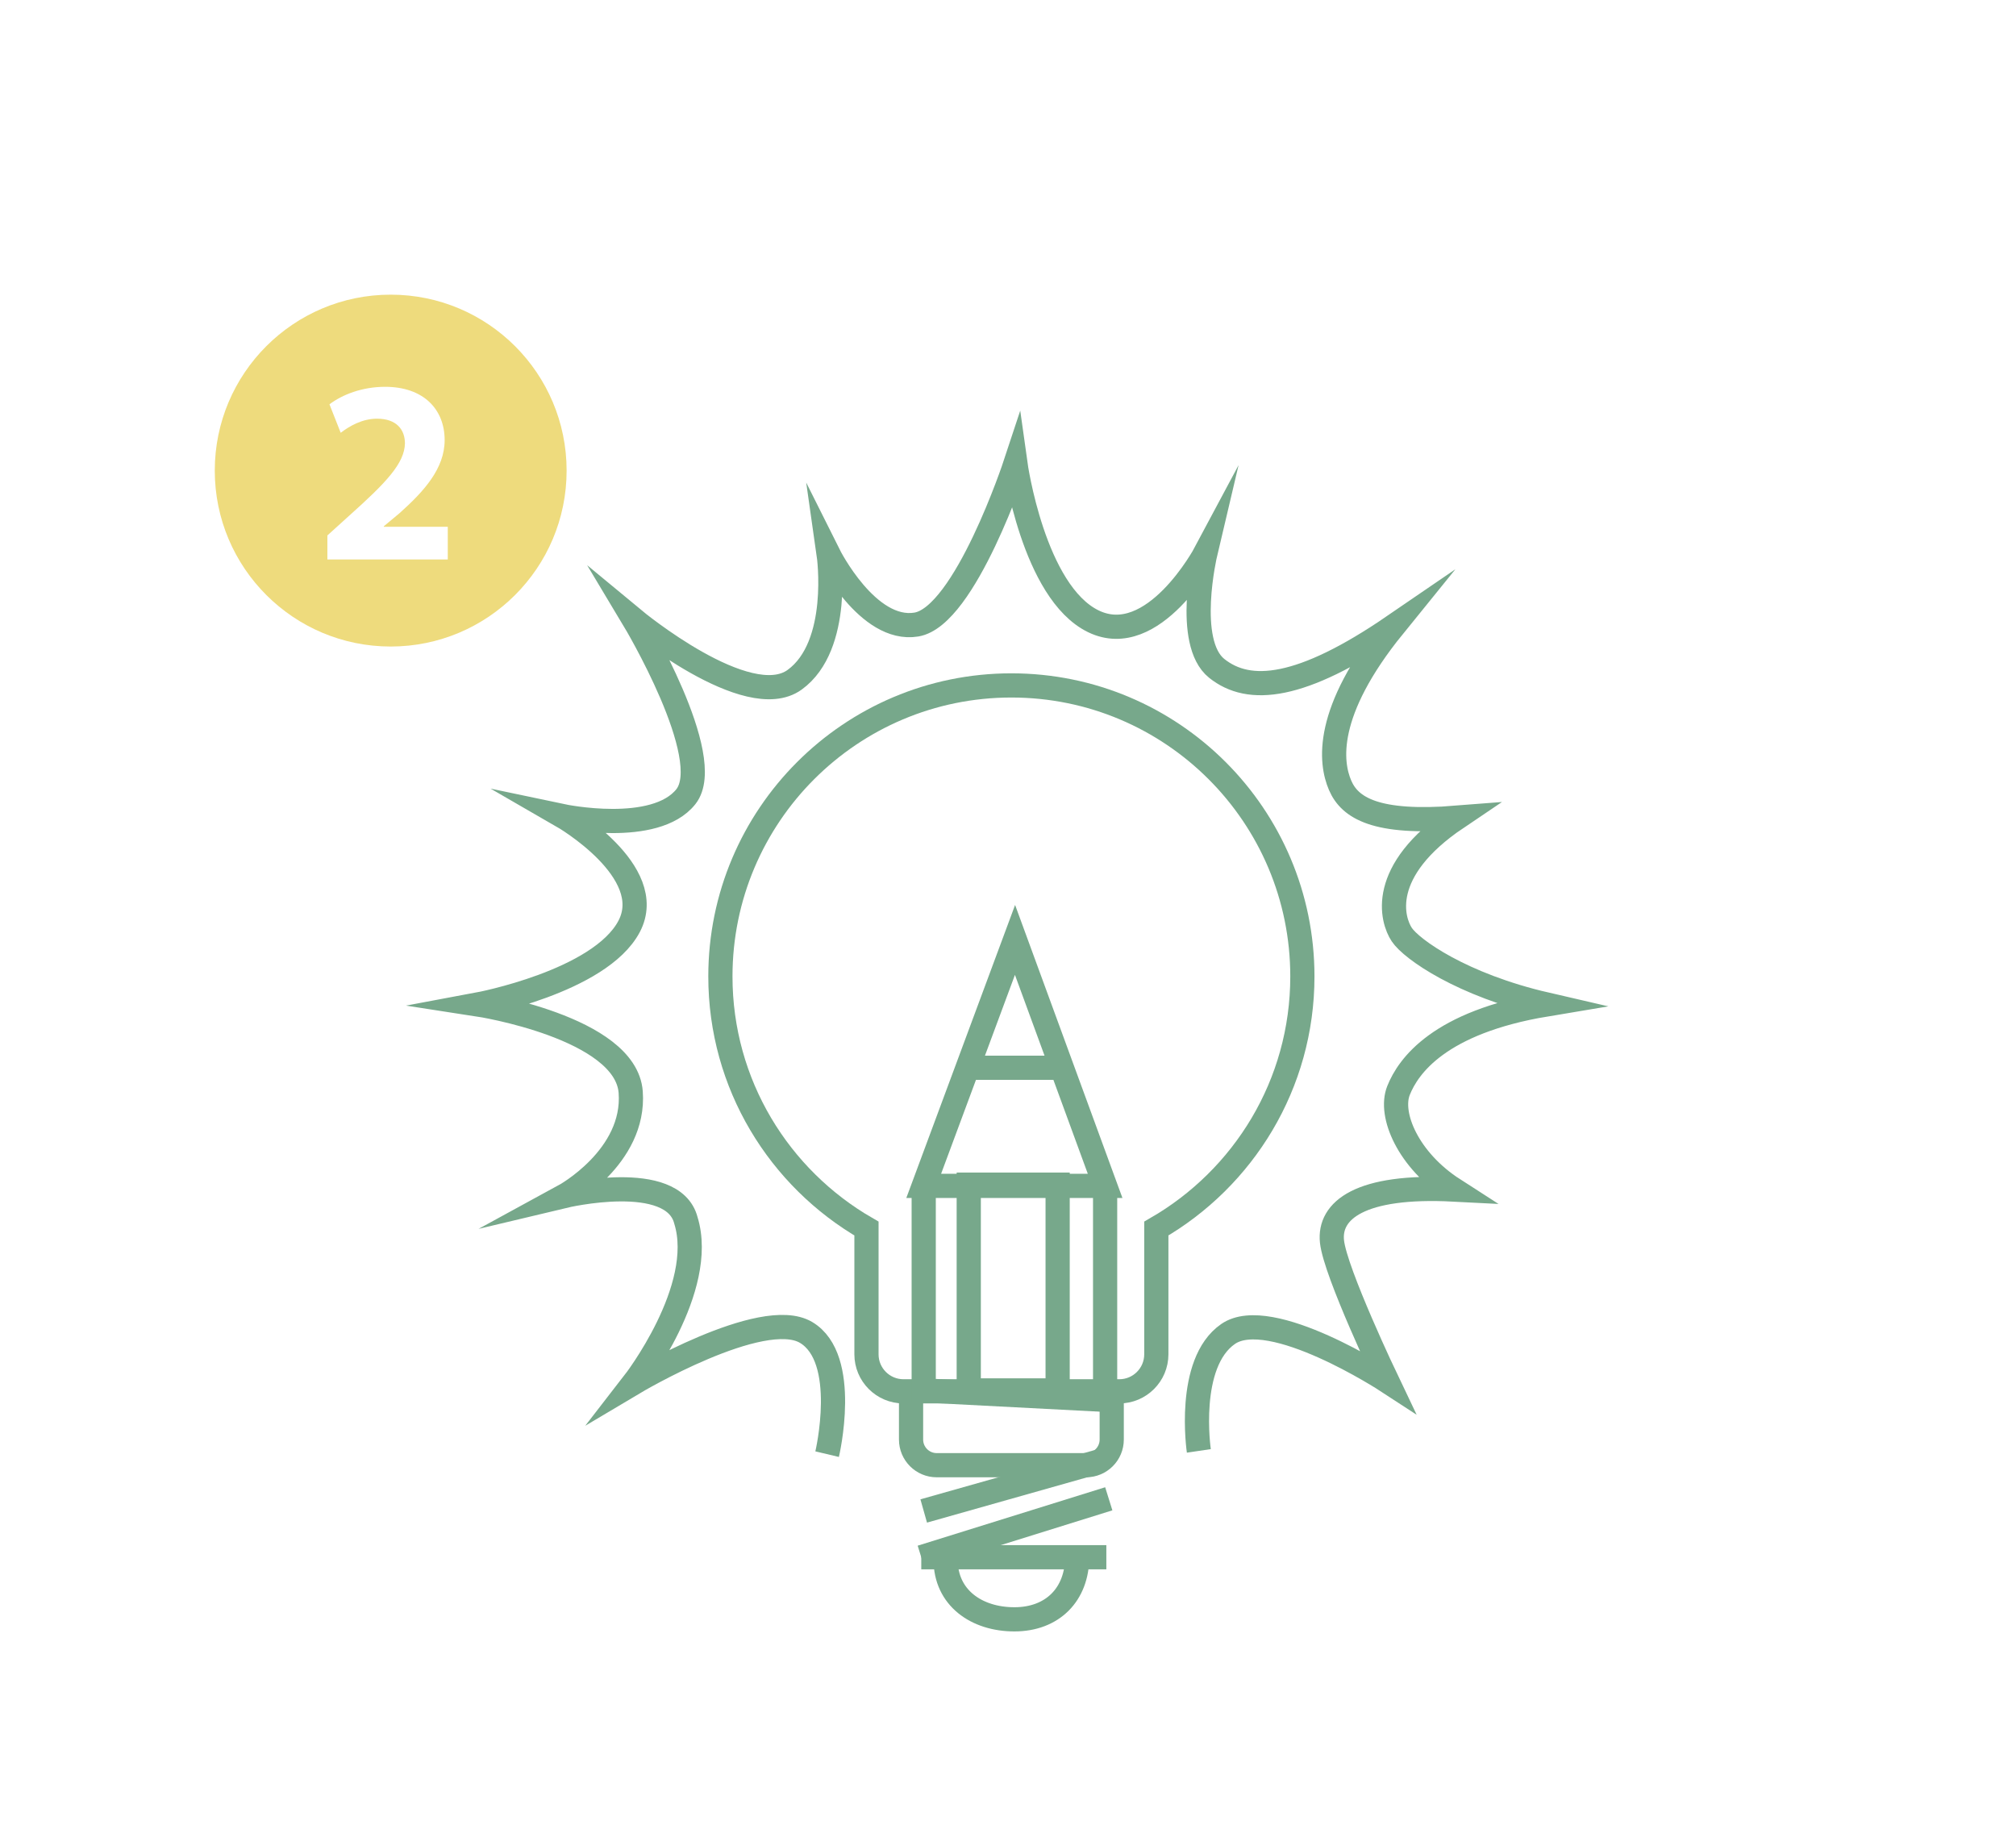 <?xml version="1.0" encoding="utf-8"?>
<!-- Generator: Adobe Illustrator 15.1.0, SVG Export Plug-In . SVG Version: 6.00 Build 0)  -->
<!DOCTYPE svg PUBLIC "-//W3C//DTD SVG 1.1//EN" "http://www.w3.org/Graphics/SVG/1.1/DTD/svg11.dtd">
<svg version="1.1" id="Layer_1" xmlns="http://www.w3.org/2000/svg" xmlns:xlink="http://www.w3.org/1999/xlink" x="0px" y="0px"
	 width="500px" height="451.5px" viewBox="0 0 500 451.5" enable-background="new 0 0 500 451.5" xml:space="preserve">
<rect x="0" y="0" fill="#FFFFFF" width="500" height="451.5"/>
<g>
	<g>
		<path fill="none" stroke="#77A88B" stroke-width="6" stroke-miterlimit="10" d="M323.01,242.152
			c0-39.859-32.311-72.17-72.17-72.17c-39.858,0-72.17,32.311-72.17,72.17c0,26.756,14.598,50.059,36.228,62.522v31.188
			c0,5.065,4.109,9.183,9.183,9.183h53.522c5.071,0,9.184-4.115,9.184-9.183v-31.188C308.415,292.211,323.01,268.908,323.01,242.152
			z"/>
		<path fill="none" stroke="#77A88B" stroke-width="6" stroke-miterlimit="10" d="M225.957,345.073v11.931
			c0,3.508,2.845,6.358,6.354,6.358h37.06c3.511,0,6.354-2.853,6.354-6.358v-11.931"/>
		<path fill="none" stroke="#77A88B" stroke-width="6" stroke-miterlimit="10" d="M267.166,386.017
			c0,9.418-6.153,15.57-15.574,15.57l0,0c-9.424,0-17.062-5.369-17.062-14.798"/>
		<line fill="none" stroke="#77A88B" stroke-width="6" stroke-miterlimit="10" x1="274.39" y1="386.187" x2="228.49" y2="386.187"/>
		
			<line fill="none" stroke="#77A88B" stroke-width="6" stroke-miterlimit="10" x1="228.49" y1="386.187" x2="274.994" y2="371.694"/>
		
			<line fill="none" stroke="#77A88B" stroke-width="6" stroke-miterlimit="10" x1="229.095" y1="374.714" x2="272.88" y2="362.332"/>
		<polyline fill="none" stroke="#77A88B" stroke-width="6" stroke-miterlimit="10" points="274.087,296.427 274.087,347.157 
			229.095,344.818 229.095,294.088 		"/>
		
			<rect x="240.266" y="293.785" fill="none" stroke="#77A88B" stroke-width="6" stroke-miterlimit="10" width="22.045" height="51.033"/>
		<polygon fill="none" stroke="#77A88B" stroke-width="6" stroke-miterlimit="10" points="274.087,294.088 251.741,233.094 
			229.095,294.088 		"/>
		
			<line fill="none" stroke="#77A88B" stroke-width="6" stroke-miterlimit="10" x1="240.266" y1="264.799" x2="263.519" y2="264.799"/>
		<path fill="none" stroke="#77A88B" stroke-width="6" stroke-miterlimit="10" d="M205.14,360.625c0,0,5.637-23.752-5.232-30.196
			c-10.871-6.437-42.681,12.483-42.681,12.483s18.121-23.354,12.887-40.267c-3.225-12.476-30.196-6.039-30.196-6.039
			s17.715-9.653,16.507-25.765c-1.208-16.106-37.848-21.741-37.848-21.741s30.196-5.634,37.441-19.326
			c7.248-13.69-16.506-27.379-16.506-27.379s22.952,4.832,30.602-4.831c7.646-9.663-12.887-43.886-12.887-43.886
			s28.184,23.351,39.859,14.896c11.678-8.456,8.455-31.006,8.455-31.006s9.662,19.332,21.741,17.316s24.562-39.859,24.562-39.859
			s4.429,31.806,19.324,39.053c14.897,7.248,27.782-16.909,27.782-16.909s-5.232,22.146,2.817,28.587
			c8.053,6.441,20.938,5.232,43.886-10.47c-17.312,21.342-15.702,33.825-13.287,39.459c2.417,5.634,8.854,9.657,28.988,8.049
			c-19.728,13.287-16.104,25.365-13.688,28.99c2.415,3.623,14.895,12.483,35.831,17.313c-26.572,4.425-34.224,15.294-36.64,21.335
			c-2.417,6.041,2.416,17.319,13.689,24.565c-23.354-1.209-31.002,5.228-30.195,12.882c0.806,7.651,13.688,34.621,13.688,34.621
			s-28.991-18.921-39.458-11.673c-10.47,7.246-7.249,28.988-7.249,28.988"/>
	</g>
	<circle fill="#EEDB7D" cx="96.898" cy="116.706" r="43.631"/>
	<g>
		<path fill="#FFFFFF" d="M81.197,138.745v-5.959l5.439-4.924c9.198-8.227,13.668-12.954,13.797-17.877
			c0-3.433-2.071-6.153-6.931-6.153c-3.627,0-6.802,1.813-9.003,3.498l-2.785-7.062c3.174-2.396,8.096-4.34,13.797-4.34
			c9.521,0,14.769,5.57,14.769,13.214c0,7.062-5.116,12.695-11.204,18.137l-3.889,3.239v0.129h15.869v8.098H81.197z"/>
	</g>
</g>
</svg>
